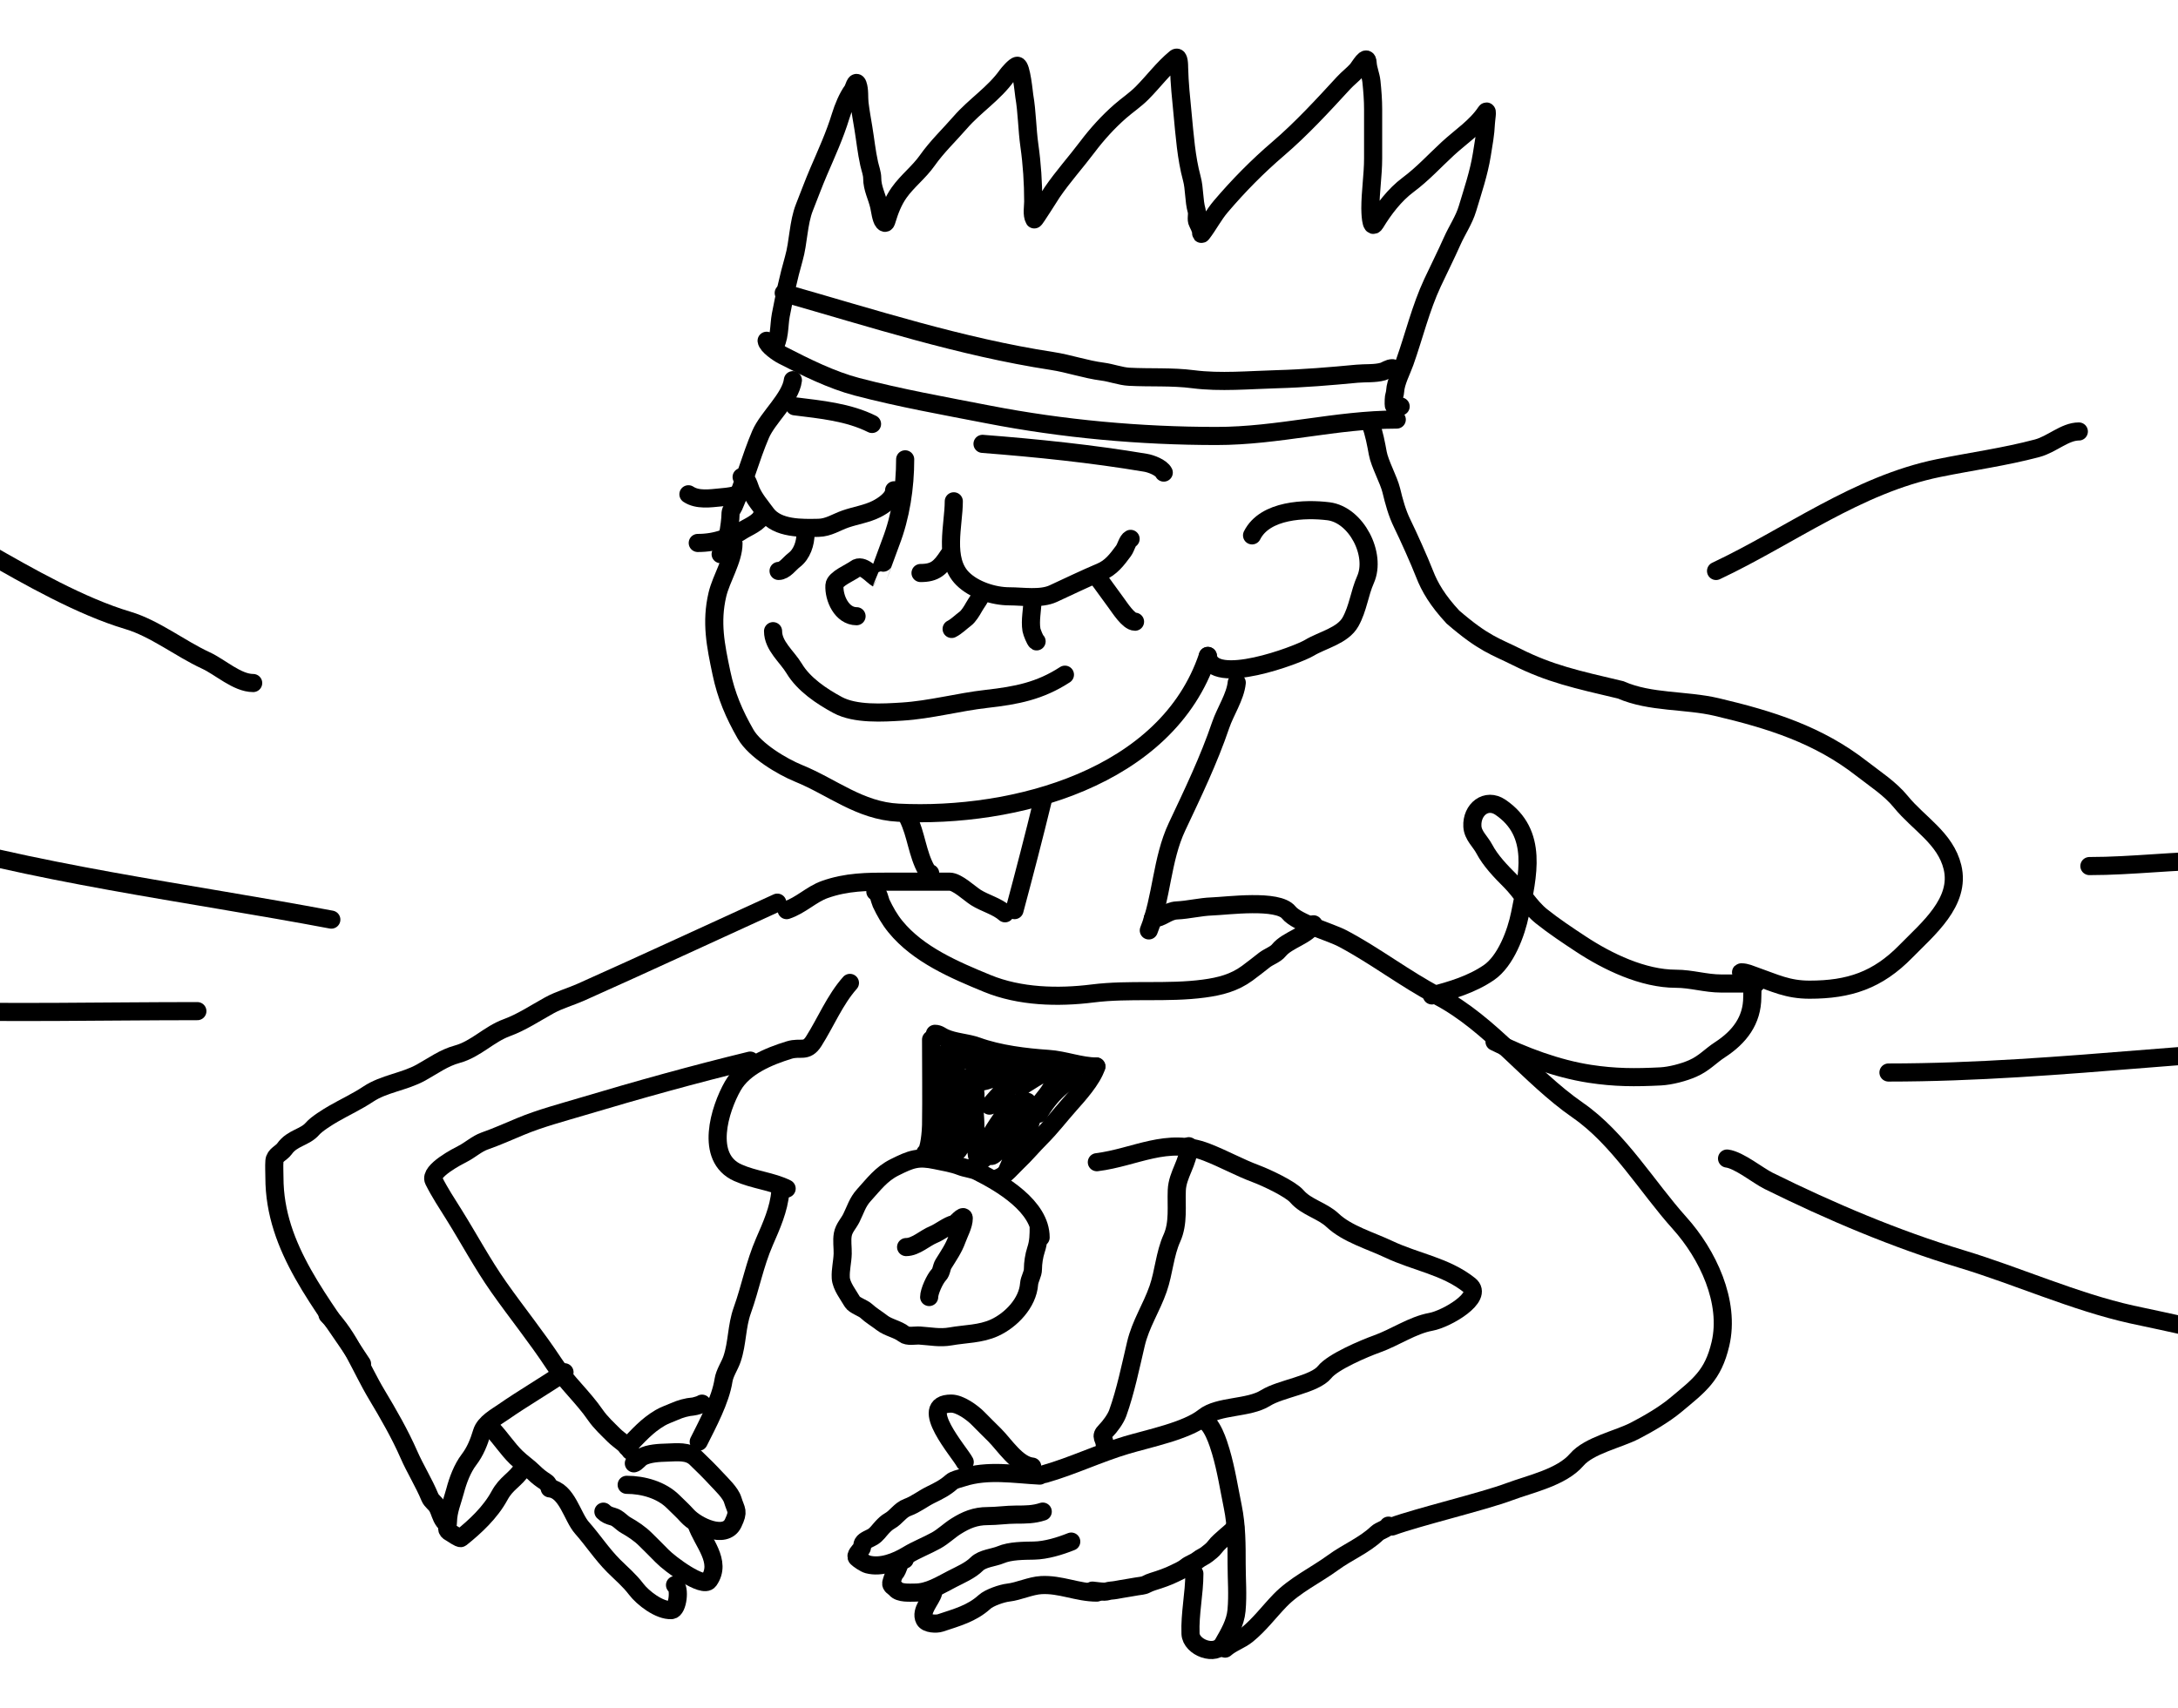<?xml version="1.0" encoding="UTF-8"?> <svg xmlns="http://www.w3.org/2000/svg" width="320" height="251" viewBox="0 0 320 251" fill="none"><path d="M107.767 79.86C107.767 82.265 105.965 84.993 105.404 87.374C104.444 91.454 105.144 94.847 105.995 98.891C106.705 102.263 107.856 104.938 109.539 107.882C110.913 110.286 114.915 112.665 117.348 113.657C122.28 115.666 126.308 119.148 131.983 119.432C148.964 120.281 171.468 114.374 177.461 96.397" stroke="black" stroke-width="2.663" stroke-linecap="round"></path><path d="M177.461 96.397C178.036 100.997 190.677 96.236 192.358 95.216C194.274 94.052 197.282 93.44 198.428 91.377C199.535 89.384 199.726 87.202 200.626 85.175C202.258 81.504 199.285 75.648 195.179 75.134C191.816 74.714 185.858 74.878 183.958 78.678" stroke="black" stroke-width="2.663" stroke-linecap="round"></path><path d="M116.494 55.869C116.163 58.518 112.815 61.344 111.75 63.83C110.271 67.28 109.332 70.966 107.81 74.391C107.567 74.938 107.327 74.949 107.327 75.65C107.327 76.784 106.714 81.023 105.88 81.44" stroke="black" stroke-width="2.663" stroke-linecap="round"></path><path d="M140.135 73.672C140.135 77.14 138.603 82.207 141.434 85.037C143.11 86.714 146.015 87.635 148.289 87.635C150.267 87.635 152.903 88.09 154.747 87.238C157.062 86.17 159.358 85.054 161.711 84.063C163.25 83.415 164.105 82.254 165.066 80.96C165.444 80.452 165.637 79.43 166.112 79.193" stroke="black" stroke-width="2.663" stroke-linecap="round"></path><path d="M108.962 70.101C109.834 70.197 110.044 71.467 110.333 72.121C110.905 73.412 111.76 74.363 112.57 75.477C114.216 77.739 117.859 77.616 120.255 77.569C121.742 77.54 122.865 76.74 124.224 76.27C125.735 75.748 127.331 75.528 128.77 74.809C129.733 74.327 131.368 73.264 131.368 72.049" stroke="black" stroke-width="2.663" stroke-linecap="round"></path><path d="M132.991 67.503C132.991 71.657 132.338 75.891 130.881 79.68C130.545 80.551 128.922 85.042 128.914 85.037C128.098 84.571 126.737 82.776 125.685 83.594C125.005 84.123 122.656 85.068 122.6 86.012C122.489 87.898 123.682 90.558 125.847 90.558" stroke="black" stroke-width="2.663" stroke-linecap="round"></path><path d="M144.356 65.23C152.348 65.851 160.403 66.677 168.313 68.008C169.103 68.141 170.604 68.694 170.983 69.451" stroke="black" stroke-width="2.663" stroke-linecap="round"></path><path d="M116.756 59.709C120.605 60.19 124.627 60.56 128.121 62.307" stroke="black" stroke-width="2.663" stroke-linecap="round"></path><path d="M113.581 92.756C113.581 94.923 115.636 96.492 116.687 98.244C118.092 100.586 120.705 102.327 123.058 103.601C125.66 105.01 129.745 104.749 132.534 104.575C136.683 104.316 140.82 103.173 144.959 102.706C149.374 102.208 152.782 101.545 156.463 99.152" stroke="black" stroke-width="2.663" stroke-linecap="round"></path><path d="M139.36 81.622C138.148 83.481 137.364 84.21 135.249 84.21" stroke="black" stroke-width="2.663" stroke-linecap="round"></path><path d="M144.232 87.102C144.152 87.739 143.405 88.644 143.09 89.225C142.825 89.714 142.288 90.581 141.847 90.908C141.213 91.377 140.518 92.08 139.817 92.43" stroke="black" stroke-width="2.663" stroke-linecap="round"></path><path d="M151.691 88.168C151.691 89.615 151.308 91.136 151.547 92.574C151.601 92.894 152.094 94.154 152.3 94.257" stroke="black" stroke-width="2.663" stroke-linecap="round"></path><path d="M161.131 84.362C161.178 84.835 161.481 85.166 161.756 85.529C162.51 86.523 163.205 87.561 163.955 88.549C164.463 89.217 165.79 91.365 166.763 91.365" stroke="black" stroke-width="2.663" stroke-linecap="round"></path><path d="M118.351 78.425C118.351 79.825 117.832 81.442 116.667 82.315C115.993 82.821 115.285 83.905 114.392 83.905" stroke="black" stroke-width="2.663" stroke-linecap="round"></path><path d="M111.957 75.684C111.649 76.814 109.764 77.481 108.878 78.086C108.132 78.595 107.199 78.851 106.358 79.152C105.112 79.597 103.834 79.794 102.518 79.794" stroke="black" stroke-width="2.663" stroke-linecap="round"></path><path d="M109.521 71.573C109.521 72.844 106.69 73.017 105.858 73.096C104.356 73.239 102.482 73.529 101.147 72.639" stroke="black" stroke-width="2.663" stroke-linecap="round"></path><path d="M181.708 100.322C181.502 102.381 180.021 104.573 179.359 106.521C177.592 111.724 175.262 116.545 172.932 121.497C170.666 126.311 170.705 131.942 168.788 136.734" stroke="black" stroke-width="2.663" stroke-linecap="round"></path><path d="M169.375 134.972C170.711 134.972 171.489 133.865 172.899 133.797C174.641 133.714 176.329 133.27 178.054 133.21C180.305 133.132 187.753 132.104 189.343 134.091C190.586 135.645 195.427 136.952 197.239 137.908C202.094 140.471 206.407 143.845 211.268 146.392C219.098 150.493 224.632 158.183 231.824 163.162C237.841 167.328 242.02 174.462 246.767 179.737C250.898 184.327 254.229 191.319 252.77 197.519C251.681 202.149 249.687 203.569 246.18 206.491C244.489 207.9 242.114 209.274 240.176 210.276C237.783 211.514 233.459 212.419 231.661 214.517C229.427 217.123 224.784 218.087 221.774 219.216C217.956 220.648 208.348 222.933 204.533 224.332" stroke="black" stroke-width="2.663" stroke-linecap="round"></path><path d="M161.153 170.797C166.826 170.088 171.49 167.054 177.304 169.329C179.967 170.371 181.94 171.524 184.612 172.526C186.02 173.054 189.613 174.728 190.55 175.821C191.928 177.429 194.269 177.892 195.803 179.345C197.903 181.335 201.427 182.356 204.025 183.587C208.019 185.479 212.411 186.08 215.902 188.872C218.065 190.603 212.55 193.833 210.225 194.256C207.514 194.749 204.985 196.546 202.263 197.519C200.464 198.161 195.835 200.121 194.629 201.63C193.148 203.48 188.152 204.06 185.95 205.447C183.445 207.024 179.031 206.532 176.879 208.253C174.347 210.278 168.795 211.392 165.525 212.364C161.412 213.587 157.597 215.44 153.518 216.606" stroke="black" stroke-width="2.663" stroke-linecap="round"></path><path d="M174.661 168.448C174.661 170.772 172.996 172.585 172.899 174.908C172.801 177.254 173.182 179.732 172.181 181.956C171.131 184.289 171 186.966 170.159 189.395C169.178 192.223 167.588 194.545 166.896 197.486C166.105 200.847 165.364 204.489 164.22 207.666C163.917 208.508 163.091 209.643 162.458 210.276C161.514 211.22 162.328 211.282 162.328 212.495" stroke="black" stroke-width="2.663" stroke-linecap="round"></path><path d="M152.762 216.853C149.002 216.66 145.1 215.958 141.446 217.147C141.023 217.284 140.168 217.457 139.805 217.784C138.85 218.643 137.908 219.099 136.743 219.67C135.566 220.247 134.568 221.071 133.314 221.531C132.24 221.925 131.687 222.976 130.717 223.515C130.29 223.753 129.951 224.091 129.615 224.446C129.159 224.928 128.823 225.474 128.243 225.842C127.874 226.077 127.017 226.361 126.798 226.773C126.614 227.121 126.792 227.366 126.48 227.704C126.308 227.89 125.597 228.609 125.916 228.928C126.194 229.206 127.085 229.796 127.509 229.908C129.434 230.418 131.675 229.532 133.314 228.537C134.666 227.716 136.182 227.142 137.551 226.381C138.585 225.807 139.458 224.932 140.466 224.299C141.94 223.373 143.29 222.805 145.095 222.805C146.49 222.805 147.876 222.585 149.284 222.585C150.671 222.585 151.879 222.585 153.203 222.144" stroke="black" stroke-width="2.663" stroke-linecap="round"></path><path d="M132.922 229.197C132.016 229.311 132.02 230.757 131.489 231.181C131.345 231.297 131.007 232.358 130.95 232.614C130.853 233.052 131.371 233.211 131.599 233.496C132.154 234.189 133.692 234.047 134.477 234.047C136.419 234.047 138.172 232.931 139.878 232.051C141.087 231.427 142.554 230.808 143.503 229.859C144.356 229.006 145.997 228.922 147.03 228.487C148.447 227.89 150.372 227.903 151.905 227.875C153.692 227.842 155.724 227.219 157.391 226.552" stroke="black" stroke-width="2.663" stroke-linecap="round"></path><path d="M137.11 234.048C136.851 235.086 135.159 236.736 135.836 238.016C136.178 238.661 137.605 238.692 138.163 238.506C140.589 237.697 142.78 237.123 144.654 235.42C145.355 234.782 147.211 234.15 148.132 234.048C149.641 233.88 151.403 233.033 152.982 232.946C155.8 232.789 158.323 234.048 161.139 234.048" stroke="black" stroke-width="2.663" stroke-linecap="round"></path><path d="M151.66 215.53C149.448 215.309 147.597 212.349 146.149 210.901C145.328 210.081 144.528 209.304 143.724 208.476C142.857 207.584 141.033 206.271 139.756 206.271C134.613 206.271 141.05 213.489 141.74 214.869" stroke="black" stroke-width="2.663" stroke-linecap="round"></path><path d="M201.392 62.409C201.846 63.43 202.228 65.498 202.424 66.583C202.713 68.178 204.03 70.494 204.413 72.065C204.826 73.766 205.245 75.359 206.031 76.96C206.901 78.732 208.584 82.479 209.29 84.309C210.064 86.311 211.22 88.258 213.464 90.681C218.041 94.63 219.64 94.953 222.84 96.553C227.71 98.989 231.499 99.825 238.111 101.383C242.498 103.302 247.648 102.825 252.252 103.911C260.152 105.776 267.158 107.978 273.533 112.954C275.51 114.497 277.701 115.887 279.298 117.85C281.905 121.051 285.829 123.182 286.864 127.438C288.111 132.563 283.205 136.545 280.027 139.799C275.865 144.06 271.682 145.443 265.866 145.443C262.646 145.443 260.783 144.466 257.795 143.42C257.157 143.196 256.542 142.894 255.852 142.894C255.613 142.894 256.352 142.949 256.54 143.096C257.712 144.007 257.451 145.147 257.451 146.515C257.451 149.974 255.551 152.421 252.717 154.263C251.286 155.193 250.413 156.258 248.711 157.014C247.411 157.592 245.435 158.114 243.978 158.187C240.247 158.374 237.289 158.377 233.56 157.803C228.766 157.065 223.759 155.178 219.581 153.089" stroke="black" stroke-width="2.663" stroke-linecap="round"></path><path d="M153.241 117.476C151.913 122.926 150.509 128.338 149.056 133.752" stroke="black" stroke-width="2.663" stroke-linecap="round"></path><path d="M147.661 134.218C146.485 133.172 144.703 132.735 143.373 131.893C142.419 131.289 140.646 129.568 139.523 129.568C136.621 129.568 133.719 129.568 130.817 129.568C127.386 129.568 124.38 129.579 121.155 130.73C119.206 131.427 117.671 133.054 115.575 133.753" stroke="black" stroke-width="2.663" stroke-linecap="round"></path><path d="M124.875 144.448C122.656 146.945 121.322 150.245 119.554 153.025C118.466 154.734 117.642 153.792 115.937 154.317C112.968 155.23 109.301 156.732 107.67 159.587C105.751 162.945 103.469 170.149 108.419 172.349C110.828 173.42 113.428 173.6 115.575 174.674" stroke="black" stroke-width="2.663" stroke-linecap="round"></path><path d="M114.645 175.139C114.45 177.677 113.325 180.17 112.32 182.476C110.881 185.776 110.273 189.185 109.065 192.551C108.215 194.917 108.351 197.328 107.566 199.681C107.214 200.737 106.471 201.749 106.3 202.859C105.857 205.743 103.994 209.203 102.658 211.875" stroke="black" stroke-width="2.663" stroke-linecap="round"></path><path d="M128.611 131.036C129.079 131.095 129.272 132.337 129.458 132.73C130.041 133.963 130.691 135.117 131.56 136.181C134.914 140.291 140.271 142.56 145.049 144.526C149.827 146.492 155.456 146.638 160.515 146.001C165.954 145.315 171.509 146.006 176.907 145.279C179.265 144.962 181.337 144.43 183.26 143.02C184.118 142.391 184.946 141.728 185.785 141.075C186.41 140.59 187.405 140.27 187.903 139.648C189.124 138.121 192.157 137.491 192.985 135.836" stroke="black" stroke-width="2.663" stroke-linecap="round"></path><path d="M176.609 208.681C178.032 208.839 179.059 212.271 179.37 213.324C180.156 215.99 180.573 218.737 181.127 221.449C181.696 224.239 181.691 227.049 181.691 229.888C181.691 232.196 181.887 234.344 181.676 236.664C181.507 238.515 180.55 240.096 179.715 241.558C178.606 243.498 174.993 242.108 174.915 240.084C174.801 237.108 175.48 234.21 175.48 231.268" stroke="black" stroke-width="2.663" stroke-linecap="round"></path><path d="M179.997 242.279C180.938 241.433 182.232 241.048 183.229 240.24C185.041 238.771 186.43 236.895 188.044 235.221C190.26 232.923 193.334 231.489 195.887 229.621C197.956 228.107 200.438 227.105 202.302 225.339C202.782 224.884 203.745 224.712 203.997 224.209" stroke="black" stroke-width="2.663" stroke-linecap="round"></path><path d="M136.799 152.777C136.799 156.969 136.859 161.165 136.799 165.357C136.787 166.158 136.58 169.121 135.952 169.435" stroke="black" stroke-width="2.663" stroke-linecap="round"></path><path d="M137.363 151.93C137.933 151.93 138.232 152.26 138.744 152.494C140.259 153.187 142.016 153.196 143.591 153.765C146.77 154.913 150.65 155.391 154.022 155.616C156.402 155.775 158.759 156.73 161.08 156.73" stroke="black" stroke-width="2.663" stroke-linecap="round"></path><path d="M161.08 156.73C160.502 158.61 158.394 160.934 157.112 162.377C155.68 163.987 154.412 165.657 152.877 167.192C151.728 168.341 150.68 169.611 149.504 170.722C148.717 171.465 147.689 172.77 146.681 173.106" stroke="black" stroke-width="2.663" stroke-linecap="round"></path><path d="M152.892 181.858C152.892 177.29 147.107 173.899 143.575 172.133C142.877 171.784 141.897 171.715 141.128 171.411C139.998 170.965 138.643 170.75 137.458 170.502C134.88 169.962 133.889 170.325 131.434 171.553C129.471 172.534 128.396 174.02 126.917 175.647C125.971 176.687 125.691 177.785 125.082 179.003C124.671 179.825 124.002 180.455 123.827 181.419C123.663 182.319 123.833 183.334 123.811 184.242C123.782 185.438 123.465 186.581 123.529 187.787C123.592 188.99 124.666 190.326 125.223 191.301C125.525 191.83 126.798 192.218 127.262 192.65C127.982 193.32 128.825 193.805 129.599 194.407C130.508 195.114 131.904 195.334 132.783 196.038C133.355 196.495 134.415 196.228 135.136 196.273C136.693 196.371 138.094 196.677 139.654 196.399C141.812 196.013 144.059 196.069 146.116 195.128C148.559 194.012 150.993 191.475 151.198 188.697C151.255 187.938 151.763 187.268 151.763 186.501C151.763 185.634 151.929 184.53 152.202 183.709C152.611 182.482 152.61 181.477 152.61 180.164" stroke="black" stroke-width="2.663" stroke-linecap="round"></path><path d="M133.128 183.27C134.543 183.27 135.892 181.937 137.175 181.419C138.079 181.054 139.337 180.032 140.187 179.882C140.458 179.834 141.598 178.38 141.598 179.035C141.598 180.039 140.925 181.219 140.595 182.14C140.117 183.472 139.351 184.558 138.618 185.748C138.301 186.264 138.35 186.901 137.928 187.348C137.348 187.962 136.516 189.791 136.516 190.611" stroke="black" stroke-width="2.663" stroke-linecap="round"></path><path d="M114.207 132.653C104.596 137.036 95.013 141.492 85.369 145.801C83.872 146.47 82.168 146.944 80.722 147.739C78.668 148.869 76.661 150.224 74.45 151.031C71.818 151.993 69.913 154.182 67.178 154.928C65.19 155.47 63.699 156.597 61.864 157.616C59.405 158.982 56.403 159.257 54.113 160.783C52.454 161.889 50.664 162.706 48.946 163.7C48.169 164.15 46.525 165.167 45.924 165.867C44.794 167.186 42.953 167.19 41.798 168.826C41.346 169.467 40.382 169.743 40.319 170.618C40.262 171.414 40.319 172.236 40.319 173.035C40.319 183.491 47.313 191.41 53.189 200.426" stroke="black" stroke-width="2.663" stroke-linecap="round"></path><path d="M110.224 155.867C101.909 157.889 93.765 160.16 85.586 162.604C82.59 163.499 79.371 164.343 76.496 165.541C74.738 166.273 72.994 167.053 71.191 167.689C70.07 168.085 69.085 168.998 68.02 169.545C67.333 169.898 63.022 172.087 63.724 173.491C64.603 175.25 65.642 176.812 66.69 178.489C68.899 182.022 70.869 185.729 73.281 189.157C75.972 192.981 78.851 196.528 81.421 200.438C83.2 203.145 85.66 205.308 87.486 207.964C88.229 209.046 89.311 210.038 90.233 210.96C90.936 211.663 92.178 212.366 92.6 213.211" stroke="black" stroke-width="2.663" stroke-linecap="round"></path><path d="M93.127 215.052C93.451 215.011 93.948 214.333 94.31 214.131C95.322 213.569 96.879 213.504 98.007 213.474C99.44 213.435 101.087 213.19 102.216 214.263C103.261 215.256 104.296 216.29 105.285 217.361C106.008 218.144 107.333 219.377 107.653 220.43C108.152 222.078 108.586 222.001 107.711 223.849C106.554 226.291 102.358 224.293 100.959 222.739C100.289 221.993 99.626 221.405 98.914 220.693C97.187 218.966 94.497 218.209 92.074 218.209" stroke="black" stroke-width="2.663" stroke-linecap="round"></path><path d="M88.655 222.154C89.078 222.578 89.478 222.727 90.058 222.885C90.812 223.091 91.289 223.764 91.958 224.142C92.978 224.717 94.009 225.404 94.837 226.231C95.655 227.05 96.469 227.834 97.277 228.672C98.448 229.886 103.316 233.463 104.16 232.267C106.126 229.482 103.212 226.63 102.333 223.995" stroke="black" stroke-width="2.663" stroke-linecap="round"></path><path d="M80.764 218.734C83.291 218.987 84.096 222.943 85.498 224.521C87.082 226.303 88.439 228.397 90.175 230.133C91.324 231.282 92.461 232.213 93.477 233.553C94.438 234.818 96.876 236.726 98.651 236.621C99.598 236.566 99.928 233.314 99.177 232.939" stroke="black" stroke-width="2.663" stroke-linecap="round"></path><path d="M82.939 201.665C79.987 203.675 76.89 205.461 73.955 207.499C72.92 208.217 71.216 209.13 70.804 210.493C70.361 211.959 69.834 213.292 68.901 214.517C67.929 215.796 67.283 217.524 66.874 219.072C66.455 220.653 65.851 221.981 65.813 223.626C65.794 224.462 65.401 224.84 66.219 225.249C66.403 225.341 67.55 226.162 67.716 226.029C69.842 224.328 72.048 222.268 73.394 219.789C74.429 217.882 75.614 217.603 76.85 215.75" stroke="black" stroke-width="2.663" stroke-linecap="round"></path><path d="M48.126 193.243C51.393 196.51 53.014 201.058 55.363 204.972C57.039 207.765 58.773 210.782 60.073 213.754C61.003 215.878 62.283 217.906 63.162 220.039C63.396 220.608 63.975 220.929 64.269 221.459C64.658 222.16 64.739 222.881 65.252 223.564" stroke="black" stroke-width="2.663" stroke-linecap="round"></path><path d="M210.376 146.287C213.283 145.539 216.224 144.656 218.738 142.942C221.232 141.242 222.77 137.092 223.327 134.308C224.448 128.705 226.07 122.449 220.449 118.635C218.369 117.223 216.197 118.967 216.327 121.435C216.398 122.789 217.493 123.652 218.077 124.76C219.001 126.515 220.522 128.08 221.927 129.485C223.526 131.085 224.709 133.243 226.477 134.658C228.29 136.108 230.333 137.465 232.272 138.742C236.211 141.336 241.404 143.837 246.235 143.837C248.492 143.837 250.608 144.537 252.885 144.537C254.583 144.537 256.282 144.537 257.98 144.537" stroke="black" stroke-width="2.663" stroke-linecap="round"></path><path d="M133.403 120.176C134.617 122.603 134.775 125.514 136.124 127.873C136.237 128.071 136.483 128.244 136.668 128.337" stroke="black" stroke-width="2.663" stroke-linecap="round"></path><path d="M139.432 155.573C139.265 158.381 139.277 161.244 138.919 164.035C138.785 165.08 138.894 161.926 138.889 160.872C138.88 159.012 138.78 157.156 138.78 155.295C138.78 154.141 138.919 155.592 138.973 155.971C139.488 159.549 138.788 163.224 139.215 166.811C139.231 166.949 139.242 167.955 139.372 167.33C139.536 166.538 139.713 165.761 139.818 164.958C140.167 162.309 140.383 159.705 140.41 157.033C140.418 156.215 140.501 157.881 140.5 157.921C140.471 159.462 140.248 161.007 140.084 162.538C139.871 164.525 139.179 167.423 140.555 169.165C140.767 169.433 141.35 167.931 141.388 167.849C141.917 166.697 142.335 165.534 142.691 164.318C143.036 163.141 143.359 161.979 143.319 160.739C143.29 159.84 142.946 160.727 142.776 161.059C141.685 163.189 140.712 165.36 140.205 167.71C140.034 168.5 139.311 170.714 139.843 170.106C140.7 169.127 141.436 167.662 141.798 166.425C142.168 165.158 142.271 162.412 140.7 161.783C140.193 161.581 139.167 163.262 138.992 163.54C138.288 164.653 138.03 165.907 137.851 167.197C137.751 167.916 137.513 168.935 137.887 169.623C138.227 170.249 139.252 169.339 139.529 169.104C140.954 167.895 142.302 166.196 142.752 164.348C142.901 163.735 142.976 163.083 143.011 162.453C143.018 162.34 142.985 161.964 143.041 162.296C143.357 164.156 143.31 165.987 143.349 167.867C143.363 168.526 143.445 169.166 143.536 169.817C143.61 170.34 143.874 169.849 144.086 169.587C145.774 167.501 147.648 165.241 148.691 162.755C149.224 161.485 148.613 162.3 148.232 162.84C146.706 164.997 145.06 167.266 144.134 169.768C143.962 170.233 144.04 170.764 144.556 170.269C145.866 169.014 147.053 167.633 148.238 166.262C149.271 165.066 150.38 163.653 150.876 162.121C151.075 161.506 150.498 162.352 150.441 162.429C149.698 163.434 148.971 164.451 148.232 165.459C147.34 166.677 146.184 167.814 145.757 169.298C145.754 169.311 145.552 169.942 145.697 169.889C146.225 169.697 146.76 168.88 147.152 168.501C148.532 167.166 150.298 166.087 151.473 164.56C151.631 164.355 151.473 164.739 151.467 164.759C151.095 165.916 150.738 167.047 150.163 168.127C149.488 169.396 147.427 173.182 148.039 171.881C148.65 170.582 149.056 169.229 149.753 167.958C150.632 166.354 151.305 164.642 152.203 163.057C152.806 161.994 153.705 161.156 154.328 160.118C154.915 159.139 155.314 158.355 156.489 158.204C156.906 158.151 157.369 158.152 157.792 158.18C157.909 158.188 157.564 158.406 157.551 158.415C156.995 158.843 156.43 159.25 155.891 159.701C154.742 160.662 153.766 161.837 152.97 163.105C152.944 163.146 152.461 163.99 152.722 163.54C153.168 162.773 153.528 161.96 153.936 161.174C154.589 159.914 155.574 158.456 155.831 157.045C155.931 156.492 153.986 157.35 153.917 157.383C152.555 158.038 151.312 158.921 150.018 159.695C148.742 160.459 147.418 161.142 146.144 161.91C145.702 162.176 145.018 162.896 145.649 162.176C146.82 160.837 147.971 159.565 149.312 158.391C149.54 158.192 151.638 156.391 151.069 156.152C148.455 155.056 145.377 156.828 143.126 157.963C142.358 158.35 141.656 158.741 140.917 159.17C140.702 159.295 140.047 159.58 140.295 159.58C140.61 159.58 141.011 159.492 141.279 159.327C142.39 158.642 143.383 157.721 144.466 156.985C144.909 156.684 145.377 156.352 145.757 155.971C145.847 155.881 145.843 155.657 145.661 155.706C145.307 155.8 144.94 156.153 144.623 156.333C144.505 156.4 143.806 156.948 143.681 156.901C143.552 156.852 143.393 156.252 143.343 156.14C143.064 155.519 142.734 154.939 142.281 154.426C141.643 153.704 141.394 153.897 140.579 154.046C140.403 154.078 140.206 154.118 140.036 154.166C139.628 154.283 140.878 155.188 140.917 155.211C142.751 156.271 144.829 156.36 146.814 156.943C147.72 157.209 149.116 157.555 149.837 158.204C150.098 158.439 148.042 158.325 147.834 158.313C146.741 158.248 145.568 158.222 144.502 158.506C144.288 158.563 144.063 158.7 144.212 158.886C144.347 159.055 145.281 158.654 145.516 158.615" stroke="black" stroke-width="2.663" stroke-linecap="round"></path><path d="M160.502 233.756C161.088 233.814 161.687 233.914 162.279 233.914C162.619 233.914 162.883 233.779 163.212 233.756C163.744 233.719 164.255 233.613 164.778 233.518C165.526 233.382 166.279 233.282 167.022 233.14C167.428 233.062 168.024 233.044 168.381 232.845C168.667 232.686 169.075 232.525 169.389 232.427C170.498 232.083 171.611 231.707 172.653 231.186C173.218 230.904 173.794 230.669 174.29 230.263C174.817 229.831 175.505 229.666 176.024 229.242C176.423 228.915 176.928 228.743 177.335 228.41C177.743 228.076 178.16 227.788 178.479 227.359C178.922 226.761 179.574 226.234 180.124 225.74C180.428 225.466 180.765 225.213 181.057 224.921C181.183 224.795 181.356 224.477 181.488 224.411" stroke="black" stroke-width="2.663" stroke-linecap="round"></path><path d="M72.335 210.051C73.574 211.359 74.544 212.891 75.836 214.159C76.666 214.974 77.629 215.604 78.436 216.41C78.996 216.97 79.55 217.379 80.214 217.806C80.566 218.032 80.586 218.421 80.946 218.661" stroke="black" stroke-width="2.663" stroke-linecap="round"></path><path d="M92.14 212.689C93.835 210.917 95.036 209.526 96.984 208.372C97.634 207.986 98.394 207.743 99.104 207.428C99.947 207.053 100.927 206.769 101.858 206.7C102.057 206.686 103.087 206.395 103.143 206.282" stroke="black" stroke-width="2.663" stroke-linecap="round"></path><path d="M112.635 50.079C112.723 50.801 114.368 51.907 114.985 52.223C118.407 53.98 122.194 55.862 125.898 56.834C132.282 58.509 138.744 59.655 145.193 60.908C156.173 63.041 167.555 64.071 178.742 64.071C187.79 64.071 196.345 61.658 205.217 61.658" stroke="black" stroke-width="2.663" stroke-linecap="round"></path><path d="M113.592 51.177C114.607 49.95 114.43 47.809 114.715 46.324C115.248 43.542 115.843 40.755 116.624 38.033C117.325 35.591 117.272 32.782 118.197 30.454C118.883 28.727 119.533 26.953 120.264 25.25C121.434 22.522 122.644 19.894 123.51 17.061C123.881 15.845 124.522 14.268 125.273 13.26C125.446 13.028 125.74 11.661 126.015 12.412C126.314 13.228 126.181 14.319 126.284 15.183C126.428 16.385 126.648 17.596 126.846 18.791C127.141 20.576 127.31 22.288 127.7 24.051C127.85 24.731 128.149 25.504 128.149 26.178C128.149 27.696 128.858 28.888 129.171 30.307C129.29 30.848 129.461 32.211 129.811 32.603C130.124 32.953 130.2 32.594 130.283 32.32C130.712 30.9 131.241 29.521 132.103 28.305C133.31 26.6 135.025 25.307 136.236 23.587C137.676 21.544 139.463 19.859 141.089 17.988C143.239 15.513 146.068 13.748 147.963 11.065C148.121 10.842 149.116 9.663 149.468 9.663C150.059 9.663 150.436 13.769 150.49 14.086C150.91 16.524 150.897 18.963 151.243 21.404C151.623 24.086 151.805 26.892 151.805 29.605C151.805 30.373 151.572 31.543 151.962 32.241C152.019 32.343 154.359 28.598 154.59 28.259C156.185 25.927 158.072 23.841 159.769 21.585C161.172 19.72 162.828 17.896 164.587 16.359C165.647 15.433 166.801 14.673 167.8 13.667C169.479 11.976 170.875 10.063 172.72 8.543C173.254 8.103 173.232 9.75 173.236 9.934C173.287 12.208 173.532 14.505 173.753 16.767C174.055 19.864 174.283 23.18 175.101 26.201C175.524 27.763 175.382 29.431 175.82 30.974C175.979 31.534 175.68 32.232 175.966 32.75C176.153 33.09 176.374 33.584 176.46 33.972C176.474 34.037 176.434 34.528 176.584 34.334C177.571 33.056 178.297 31.6 179.369 30.341C181.973 27.282 184.748 24.465 187.794 21.857C191.219 18.924 194.376 15.483 197.409 12.185C198.026 11.514 198.778 10.951 199.363 10.296C199.778 9.832 200.862 7.822 200.936 9.233C200.984 10.161 201.402 11.058 201.497 11.993C201.635 13.34 201.744 14.688 201.744 16.043C201.744 18.456 201.744 20.869 201.744 23.282C201.744 25.713 201.34 28.178 201.34 30.635C201.34 30.994 201.394 33.903 202.059 32.806C203.319 30.73 204.914 28.632 206.867 27.173C209.083 25.518 210.717 23.69 212.73 21.834C214.619 20.091 216.883 18.632 218.312 16.472C218.614 16.017 218.335 17.566 218.312 18.113C218.25 19.654 217.962 21.196 217.717 22.716C217.279 25.436 216.395 28.033 215.605 30.657C215.095 32.353 214.082 33.809 213.37 35.408C212.452 37.472 211.43 39.502 210.472 41.55C208.733 45.273 207.761 49.361 206.395 53.213C205.932 54.519 205.06 56.118 204.979 57.489C204.952 57.961 204.777 58.236 204.777 58.71C204.777 59.764 204.608 59.992 205.788 59.728" stroke="black" stroke-width="2.663" stroke-linecap="round"></path><path d="M115.149 43.059C128.256 46.789 141.131 50.981 154.588 53.051C157.074 53.433 159.474 54.288 161.999 54.614C163.264 54.777 164.655 55.303 165.892 55.368C169.034 55.533 172.159 55.324 175.299 55.73C179.268 56.245 183.631 55.839 187.58 55.73C191.581 55.621 195.437 55.295 199.386 54.921C200.592 54.807 202.01 54.935 203.182 54.6C203.648 54.467 204.014 54.112 204.578 54.112" stroke="black" stroke-width="2.663" stroke-linecap="round"></path><path d="M48.679 135.146C27.36 131.116 4.823 128.417 -16.011 122.026C-20.073 120.78 -23.806 118.623 -27.81 117.242C-31.185 116.079 -34.852 116.101 -38.197 115.056C-41.548 114.009 -46.178 113.826 -49.723 113.826" stroke="black" stroke-width="2.663" stroke-linecap="round"></path><path d="M-49.723 47.897C-34.691 60.488 -19.08 71.353 -2.117 81.108C4.116 84.691 11.905 89.128 18.794 91.175C22.742 92.349 26.48 95.322 30.228 97.052C32.392 98.051 34.837 100.378 37.198 100.378" stroke="black" stroke-width="2.663" stroke-linecap="round"></path><path d="M28.998 148.597C15.381 148.597 1.909 148.906 -11.729 148.552C-24.413 148.222 -37.027 147.777 -49.723 147.777" stroke="black" stroke-width="2.663" stroke-linecap="round"></path><path d="M252.129 83.91C262.873 78.854 272.859 71.225 284.839 68.785C289.751 67.784 294.511 67.153 299.326 65.87C301.472 65.297 303.371 63.409 305.43 63.409" stroke="black" stroke-width="2.663" stroke-linecap="round"></path><path d="M277.462 157.617C302.922 157.617 328.241 153.517 353.723 153.517" stroke="black" stroke-width="2.663" stroke-linecap="round"></path><path d="M306.983 127.277C313.294 127.277 319.497 126.457 325.843 126.457" stroke="black" stroke-width="2.663" stroke-linecap="round"></path><path d="M253.745 170.259C255.498 170.478 258.292 172.768 259.849 173.539C268.95 178.044 278.464 182.082 288.185 185.019C296.435 187.512 304.825 191.313 313.196 193.174C318.981 194.459 325.72 195.586 330.826 198.139" stroke="black" stroke-width="2.663" stroke-linecap="round"></path></svg> 